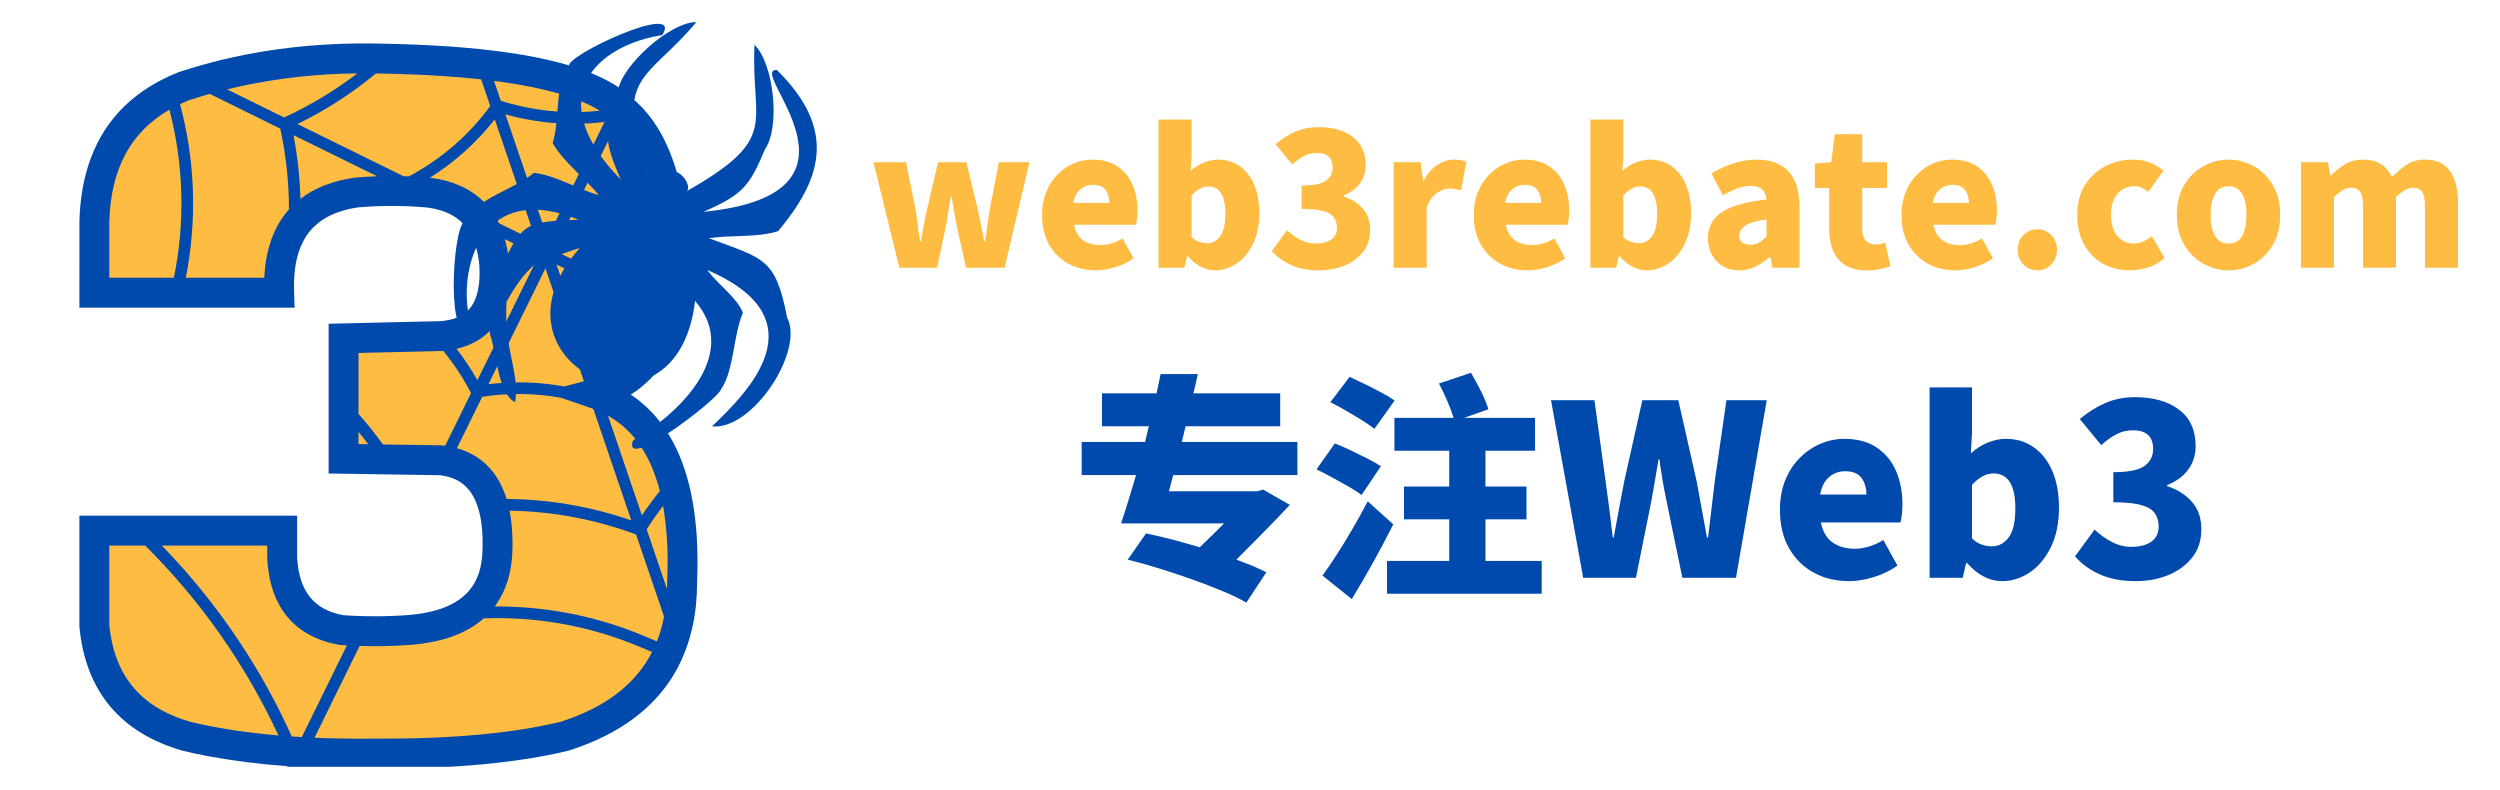 <svg xmlns="http://www.w3.org/2000/svg" xmlns:xlink="http://www.w3.org/1999/xlink" width="500" zoomAndPan="magnify" viewBox="0 0 375 118.5" height="158" preserveAspectRatio="xMidYMid meet" version="1.0"><defs><g/><clipPath id="e8f210a318"><path d="M 11.84 6 L 105 6 L 105 115.016 L 11.84 115.016 Z M 11.84 6 " clip-rule="nonzero"/></clipPath></defs><path fill="#ffbc42" d="M 101.949 77.266 C 101.836 76.43 101.703 75.625 101.547 74.844 C 100.398 69.086 98.074 64.785 94.566 61.945 C 92.977 60.668 91.215 59.707 89.281 59.055 C 89.809 58.918 90.324 58.75 90.836 58.559 C 91.051 58.48 91.262 58.395 91.473 58.305 C 92.016 58.074 92.543 57.809 93.055 57.512 C 93.504 57.254 93.934 56.969 94.348 56.656 C 95.512 55.785 96.508 54.754 97.34 53.566 C 98.727 51.598 99.727 49.16 100.336 46.254 C 100.461 45.672 100.566 45.074 100.656 44.457 C 100.992 42.039 101.121 39.613 101.043 37.172 C 100.977 35.965 100.883 34.801 100.762 33.684 C 100.695 33.078 100.617 32.488 100.535 31.906 C 99.914 27.633 98.836 24.09 97.297 21.277 C 96.949 20.645 96.566 20.031 96.148 19.438 C 96.148 19.438 96.145 19.434 96.145 19.434 C 96.031 19.273 95.914 19.117 95.797 18.965 C 95.141 18.094 94.395 17.309 93.566 16.602 C 93.535 16.578 93.504 16.551 93.477 16.527 C 90.617 13.629 85.113 11.543 76.973 10.266 C 76.34 10.168 75.688 10.074 75.023 9.984 C 71.281 9.477 67.035 9.129 62.285 8.938 C 61.453 8.902 60.609 8.875 59.75 8.852 C 58.766 8.82 57.758 8.797 56.734 8.785 C 48.484 8.605 40.656 9.441 33.254 11.289 C 32.387 11.504 31.531 11.73 30.68 11.977 C 30.305 12.082 29.934 12.191 29.562 12.305 C 29.004 12.469 28.445 12.645 27.891 12.828 C 27.781 12.859 27.668 12.898 27.559 12.934 C 18.926 16.375 14.457 23.109 14.156 33.133 L 14.156 43.906 L 41.871 43.906 C 41.668 37.977 43.328 33.773 46.848 31.297 C 47.398 30.906 47.977 30.57 48.586 30.281 C 50.012 29.602 51.664 29.129 53.543 28.867 C 57.023 28.57 60.508 28.57 63.988 28.867 C 64.004 28.867 64.016 28.867 64.027 28.867 C 66.926 29.184 69.207 30.145 70.871 31.754 C 72.762 33.582 73.855 36.25 74.148 39.754 C 74.168 40.141 74.18 40.512 74.18 40.879 C 74.184 41.508 74.148 42.137 74.086 42.762 C 73.707 46.164 72.227 48.438 69.645 49.586 C 69.047 49.848 68.426 50.043 67.785 50.18 C 67.234 50.293 66.684 50.371 66.125 50.414 L 51.535 50.75 L 51.535 68.82 L 60.41 68.957 L 62.539 68.988 L 66.125 69.043 C 67.07 69.141 67.984 69.363 68.871 69.711 C 69.418 69.93 69.934 70.207 70.422 70.535 C 71.91 71.555 73.008 73.066 73.707 75.07 C 73.902 75.633 74.062 76.203 74.188 76.789 C 74.562 78.547 74.703 80.605 74.602 82.957 C 74.414 86.676 73.09 89.504 70.637 91.441 C 68.398 93.203 65.223 94.23 61.109 94.516 C 59.309 94.641 57.492 94.695 55.656 94.684 C 54.203 94.672 52.738 94.613 51.262 94.516 C 45.668 93.547 42.691 89.953 42.324 83.742 L 42.324 79.59 L 14.156 79.59 L 14.156 93.953 C 14.977 102.297 19.344 107.719 27.254 110.223 C 27.504 110.301 27.758 110.375 28.016 110.449 C 28.566 110.582 29.125 110.711 29.695 110.832 C 34.633 111.895 40.207 112.578 46.418 112.875 C 49.574 113.027 52.887 113.078 56.367 113.031 C 56.582 113.035 56.797 113.035 57.008 113.035 C 65.207 113.062 72.383 112.598 78.535 111.641 C 80.691 111.305 82.723 110.91 84.629 110.449 C 84.742 110.414 84.852 110.379 84.961 110.344 C 92.746 107.801 97.91 103.5 100.457 97.438 C 100.684 96.902 100.887 96.355 101.07 95.797 C 101.691 93.867 102.074 91.895 102.219 89.875 C 102.285 89.051 102.32 88.203 102.32 87.336 C 102.355 86.508 102.375 85.703 102.383 84.914 C 102.422 82.352 102.277 79.805 101.949 77.266 Z M 101.949 77.266 " fill-opacity="1" fill-rule="nonzero"/><g clip-path="url(#e8f210a318)"><path fill="#004aad" d="M 103.332 72.598 C 101.789 66.512 98.887 62.043 94.617 59.191 C 96.887 57.766 98.684 55.887 100.008 53.555 C 100.109 53.379 100.207 53.203 100.305 53.02 C 100.793 52.109 101.207 51.164 101.555 50.191 C 101.895 49.234 102.176 48.258 102.398 47.27 C 102.535 46.691 102.652 46.098 102.754 45.488 C 103.199 42.715 103.375 39.926 103.285 37.117 L 103.281 37.051 C 103.203 35.625 103.086 34.258 102.926 32.945 C 102.855 32.344 102.773 31.754 102.684 31.176 C 102.465 29.723 102.168 28.285 101.801 26.859 C 101.43 25.395 100.953 23.965 100.375 22.566 C 99.43 20.301 98.266 18.363 96.883 16.754 C 96.48 16.277 96.051 15.828 95.594 15.406 C 95.398 15.223 95.195 15.043 94.992 14.871 C 91.633 11.531 85.41 9.211 76.16 7.879 C 75.527 7.785 74.879 7.699 74.219 7.621 C 71.262 7.25 68.02 6.977 64.488 6.793 C 63.711 6.75 62.922 6.715 62.113 6.684 C 60.402 6.617 58.621 6.566 56.781 6.539 C 47.441 6.34 38.516 7.43 30.191 9.781 C 29.207 10.062 28.234 10.355 27.27 10.668 C 27.129 10.715 26.992 10.758 26.855 10.805 L 26.727 10.852 C 20.242 13.438 15.859 17.746 13.629 23.707 C 12.59 26.473 12.02 29.594 11.914 33.066 L 11.91 45.441 L 11.91 46.148 L 44.191 46.148 L 44.113 43.828 C 43.969 39.594 44.832 36.465 46.773 34.344 C 47.309 33.762 47.914 33.266 48.582 32.848 C 49.98 31.969 51.711 31.395 53.793 31.098 C 57.133 30.82 60.473 30.82 63.809 31.102 C 63.953 31.117 64.094 31.133 64.23 31.152 C 64.836 31.234 65.43 31.359 66.012 31.531 C 69.629 32.605 71.52 35.316 71.91 39.91 C 71.941 40.535 71.945 41.113 71.922 41.648 C 71.898 42.297 71.82 42.941 71.691 43.578 C 71.121 46.238 69.637 47.367 67.91 47.855 C 67.289 48.023 66.652 48.129 66.008 48.176 L 65.656 48.184 L 57.621 48.367 L 51.789 48.504 L 49.293 48.562 L 49.293 71.027 L 61.875 71.219 L 63.941 71.25 L 65.977 71.281 C 66.629 71.355 67.262 71.504 67.879 71.727 C 68.434 71.934 68.945 72.219 69.414 72.582 C 70.184 73.184 70.879 74.055 71.406 75.32 C 71.629 75.871 71.809 76.438 71.941 77.02 C 72.297 78.531 72.465 80.441 72.363 82.852 C 72.168 86.574 70.773 91.598 60.953 92.277 C 60.531 92.309 60.109 92.332 59.688 92.355 C 59.027 92.387 58.363 92.41 57.699 92.426 C 57.348 92.434 56.996 92.438 56.641 92.441 C 56.012 92.441 55.379 92.441 54.746 92.426 C 53.68 92.402 52.605 92.355 51.535 92.285 C 47.098 91.477 44.883 88.738 44.57 83.676 L 44.57 77.348 L 11.91 77.348 L 11.91 94.066 L 11.926 94.176 C 12.391 98.914 13.945 102.887 16.539 105.973 C 19.133 109.059 22.785 111.293 27.398 112.609 L 27.492 112.629 C 27.953 112.742 28.418 112.852 28.895 112.953 C 29.645 113.117 30.406 113.273 31.188 113.422 C 35.137 114.148 39.113 114.648 43.121 114.918 L 43.023 115.121 C 43.656 115.152 44.297 115.176 44.941 115.199 L 45.02 115.043 C 45.52 115.07 46.023 115.098 46.527 115.121 C 47.16 115.152 47.801 115.176 48.445 115.199 C 50.242 115.262 52.086 115.293 53.973 115.289 C 54.766 115.289 55.566 115.285 56.375 115.273 C 67.863 115.344 77.551 114.457 85.156 112.629 L 85.309 112.59 C 85.625 112.488 85.938 112.387 86.242 112.281 C 87.418 111.875 88.535 111.434 89.602 110.949 C 93.852 109.012 97.234 106.426 99.68 103.23 C 100.836 101.711 101.785 100.074 102.52 98.312 C 102.746 97.777 102.953 97.23 103.141 96.672 C 103.383 95.949 103.594 95.203 103.777 94.441 C 104.059 93.242 104.266 92.027 104.391 90.801 C 104.504 89.664 104.562 88.523 104.562 87.383 C 104.762 82.664 104.512 78.465 103.812 74.777 C 103.672 74.031 103.512 73.301 103.332 72.598 Z M 98.531 96.203 L 97.566 95.797 L 96.863 95.5 C 96.406 95.305 95.941 95.113 95.48 94.934 C 88.645 92.25 81.551 90.93 74.207 90.969 C 76.035 88.531 76.707 85.672 76.84 83.07 L 76.844 83.051 C 76.949 80.566 76.793 78.445 76.438 76.641 C 76.434 76.629 76.43 76.613 76.43 76.598 C 82.961 76.711 89.285 77.902 95.41 80.172 L 96.633 83.766 L 98.715 89.875 L 99.605 92.492 C 99.449 93.32 99.242 94.133 98.988 94.934 C 98.852 95.367 98.695 95.789 98.531 96.203 Z M 98.879 84.914 L 97 79.398 C 97.465 78.676 97.945 77.965 98.441 77.266 C 98.773 76.797 99.113 76.336 99.457 75.879 C 99.508 76.168 99.559 76.461 99.605 76.758 C 99.953 79.082 100.133 81.418 100.141 83.77 C 100.148 84.887 100.129 86.043 100.078 87.238 L 100.074 87.336 C 100.074 87.688 100.07 88.039 100.059 88.383 Z M 96.438 67.453 C 96.844 68.105 97.203 68.781 97.523 69.477 C 98.133 70.824 98.617 72.211 98.973 73.645 C 98.656 74.039 98.348 74.441 98.043 74.844 C 97.438 75.645 96.852 76.465 96.285 77.301 L 96.102 76.758 L 92.934 67.453 L 91.203 62.363 C 91.969 62.793 92.691 63.293 93.363 63.859 C 94.582 64.891 95.609 66.09 96.438 67.453 Z M 82.41 57.633 C 79.363 57.262 76.316 57.262 73.27 57.625 L 75.355 53.387 L 80.867 42.188 L 81.82 40.246 L 87.242 56.172 L 87.586 57.188 L 85.914 57.633 L 84.641 57.969 C 83.898 57.836 83.156 57.723 82.41 57.633 Z M 76.32 38.957 C 76.207 37.91 76.012 36.883 75.727 35.867 L 79.684 37.812 Z M 74.824 33.469 C 74.387 32.555 73.84 31.711 73.184 30.938 C 71.672 29.152 69.645 27.891 67.129 27.184 C 66.258 26.941 65.371 26.766 64.473 26.664 C 68.227 24.309 71.473 21.391 74.215 17.906 L 80.449 36.215 L 80.457 36.242 Z M 98.582 34.426 C 98.676 35.336 98.746 36.281 98.801 37.262 C 98.863 39.32 98.777 41.371 98.539 43.414 C 98.473 43.969 98.391 44.5 98.297 45.02 L 97.148 44.457 L 95.035 43.414 L 84.254 38.109 L 95.074 34.426 L 97.254 33.684 L 98.449 33.277 C 98.496 33.652 98.543 34.035 98.582 34.426 Z M 97.027 31.906 L 94.863 32.645 L 83.688 36.449 L 91.164 21.258 L 92.293 18.965 L 92.328 18.891 C 92.43 19.074 92.535 19.254 92.637 19.434 C 92.641 19.434 92.641 19.438 92.645 19.438 C 93.008 20.062 93.391 20.676 93.789 21.281 C 94.617 22.527 95.512 23.723 96.48 24.863 C 97.223 26.785 97.797 29 98.199 31.512 Z M 90.668 18.301 L 89.988 19.684 L 82.117 35.676 L 75.812 17.156 C 79.871 18.293 84.004 18.746 88.211 18.516 C 88.41 18.508 88.605 18.492 88.801 18.48 C 89.426 18.434 90.047 18.375 90.668 18.301 Z M 88.805 55.328 L 83.48 39.68 L 94.758 45.23 L 96.832 46.254 L 97.918 46.789 C 97.41 48.781 96.684 50.488 95.742 51.918 C 95.09 52.445 94.453 52.996 93.836 53.566 C 93.102 54.242 92.395 54.949 91.715 55.684 C 91.402 55.859 91.082 56.023 90.746 56.172 C 90.27 56.383 89.781 56.566 89.281 56.723 Z M 75.836 12.371 C 76.516 12.473 77.168 12.574 77.797 12.684 C 83.93 13.746 87.688 15.18 89.973 16.609 C 88.91 16.723 87.848 16.793 86.777 16.809 C 82.797 16.883 78.91 16.316 75.117 15.113 L 74.289 12.688 L 74.102 12.133 C 74.699 12.211 75.273 12.289 75.836 12.371 Z M 72.172 11.902 L 72.332 12.371 L 73.535 15.906 C 70.266 20.344 66.195 23.863 61.332 26.457 C 61.059 26.445 60.789 26.438 60.52 26.43 L 44.621 18.605 C 48.812 16.562 52.703 14.059 56.301 11.094 C 56.328 11.07 56.359 11.047 56.387 11.02 C 56.492 11.023 56.594 11.023 56.699 11.027 C 56.824 11.027 56.949 11.027 57.07 11.031 C 58.008 11.047 58.918 11.066 59.805 11.094 C 64.566 11.234 68.656 11.516 72.172 11.902 Z M 53.59 11.012 L 53.566 11.031 C 50.16 13.633 46.508 15.832 42.613 17.617 L 34.051 13.406 C 34.844 13.211 35.641 13.027 36.441 12.859 C 42.098 11.672 47.812 11.055 53.59 11.012 Z M 16.398 33.168 C 16.645 25.305 19.602 19.809 25.414 16.453 C 26.484 20.574 27.078 24.762 27.191 29.02 C 27.305 33.277 26.938 37.492 26.082 41.664 L 16.398 41.664 Z M 27.871 41.664 C 28.727 37.348 29.078 32.988 28.934 28.594 C 28.789 24.195 28.145 19.871 27.004 15.621 C 27.434 15.418 27.875 15.227 28.324 15.043 C 28.391 15.02 28.449 15.004 28.512 14.984 C 29.066 14.801 29.625 14.625 30.188 14.457 C 30.609 14.332 31.035 14.207 31.465 14.086 L 42.039 19.293 C 42.711 22.395 43.121 25.527 43.277 28.695 C 43.32 29.562 43.34 30.434 43.34 31.297 C 43.34 31.34 43.34 31.383 43.34 31.426 C 41.297 33.711 39.863 36.988 39.641 41.664 Z M 53.352 26.637 L 53.234 26.648 C 51.602 26.863 50.02 27.273 48.492 27.879 C 47.906 28.117 47.336 28.391 46.781 28.695 C 46.184 29.027 45.613 29.402 45.07 29.82 C 45.051 29.176 45.027 28.527 44.984 27.879 C 44.832 25.324 44.512 22.785 44.027 20.27 L 56.52 26.418 L 56.57 26.441 C 55.492 26.48 54.418 26.543 53.352 26.637 Z M 71.188 51.328 C 72.387 50.699 73.395 49.844 74.207 48.762 C 75.512 47.027 76.246 44.754 76.395 41.98 C 76.414 41.59 76.422 41.188 76.418 40.777 L 80.246 39.473 L 71.609 57.031 C 70.68 55.383 69.637 53.812 68.477 52.32 C 68.828 52.242 69.168 52.148 69.496 52.039 C 70.082 51.852 70.645 51.617 71.188 51.328 Z M 53.777 64.789 C 54.277 65.395 54.766 66.008 55.238 66.633 L 53.777 66.609 Z M 60.988 66.719 L 58.785 66.688 L 57.441 66.668 C 56.297 65.078 55.078 63.551 53.777 62.086 L 53.777 52.941 L 66.176 52.656 L 66.301 52.652 C 66.363 52.648 66.422 52.641 66.484 52.633 C 68.098 54.598 69.488 56.707 70.656 58.961 L 66.77 66.863 C 66.637 66.844 66.504 66.828 66.371 66.812 L 66.266 66.801 Z M 69.867 67.691 C 69.434 67.512 68.992 67.359 68.543 67.23 L 72.336 59.52 C 76.277 58.918 80.211 58.965 84.137 59.66 L 88.551 61.176 C 88.707 61.23 88.855 61.285 89.004 61.344 L 89.859 63.859 L 94.691 78.055 C 88.633 75.969 82.398 74.898 75.988 74.84 C 75.02 71.699 73.344 69.719 71.426 68.5 C 70.93 68.188 70.41 67.918 69.867 67.691 Z M 40.09 83.875 C 40.625 93.039 46.254 95.922 50.879 96.727 L 50.992 96.746 L 51.109 96.754 C 51.418 96.773 51.727 96.793 52.035 96.809 L 51.977 96.922 L 45.266 110.566 C 44.762 110.535 44.262 110.504 43.77 110.469 C 39.668 101.387 34.332 93.102 27.762 85.609 C 26.633 84.32 25.473 83.059 24.281 81.836 L 40.086 81.836 L 40.086 83.742 Z M 28.582 108.281 C 28.391 108.223 28.195 108.168 28.008 108.105 C 27.031 107.805 26.078 107.434 25.156 106.992 C 20.648 104.84 17.887 101.32 16.797 96.344 C 16.617 95.516 16.484 94.684 16.398 93.84 L 16.398 81.836 L 21.781 81.836 C 30.133 90.145 36.793 99.637 41.77 110.316 C 36.918 109.902 32.508 109.223 28.582 108.281 Z M 84.031 108.289 C 81.273 108.934 78.496 109.43 75.688 109.777 C 71.004 110.375 65.746 110.711 59.949 110.781 C 58.781 110.793 57.594 110.797 56.383 110.789 L 56.34 110.789 C 54.383 110.816 52.48 110.809 50.625 110.77 C 49.977 110.758 49.332 110.742 48.695 110.719 C 48.25 110.703 47.809 110.688 47.367 110.668 C 47.301 110.668 47.238 110.664 47.176 110.66 L 53.938 96.914 L 53.949 96.891 C 54.465 96.906 54.977 96.918 55.484 96.922 C 56.137 96.93 56.793 96.93 57.441 96.914 C 58.73 96.895 60.004 96.84 61.266 96.754 C 66.387 96.398 69.895 94.973 72.258 93.016 C 72.363 92.93 72.461 92.84 72.559 92.754 C 80.266 92.484 87.703 93.758 94.879 96.578 C 95.316 96.75 95.75 96.93 96.184 97.113 L 96.953 97.438 L 97.812 97.805 C 95.316 102.68 90.75 106.141 84.031 108.289 Z M 84.031 108.289 " fill-opacity="1" fill-rule="nonzero"/></g><path fill="#004aad" d="M 116.535 10.5 C 111.789 10.238 132.859 29.074 105.504 31.777 C 111.371 29.211 112.387 28.008 114.754 22.379 C 117.09 19.004 116.055 9.492 113.176 6.723 C 112.59 18.594 117.141 20.625 103.082 28.637 C 104 27.168 99.949 23.664 101.227 27.656 C 100.855 28.988 97.598 26.965 99.645 26.457 C 102.043 24.527 96.941 24.91 97.023 26.273 C 92.109 11 96.852 12.355 104.453 3.324 C 100.66 3.215 93.082 9.883 92.672 13.777 C 90.602 19.637 90.516 20.957 93.117 26.941 C 80.953 14.469 89.668 6.766 99.336 5.266 C 102.68 0.004 84.223 8.578 85.414 9.969 C 83.109 12.684 84.016 18.105 82.898 21.465 C 84.508 24.301 87.641 26.582 89.836 29.285 C 86.172 28.176 83.449 26.352 80.094 25.918 C 77.25 28.383 71.527 29.715 69.773 33.07 C 67.734 34.012 66.934 53.055 70.715 48.789 C 68.414 42.094 71.223 26.602 86.754 32.949 C 79.086 33.324 78.375 33.141 75.203 40.145 C 72.848 43.824 72.602 45.43 73.574 50.402 C 74.496 53.117 74.723 59.098 77.27 60.324 C 78 55.82 75.551 52.535 75.98 45.266 C 78.512 40.719 81.246 37.461 86.957 37.215 C 71.504 54.492 101.508 68.578 104.262 45.129 C 111.434 53.5 101.004 62.621 94.953 66.066 C 93.219 70.965 107.695 59.941 108.156 58.391 C 110.148 55.453 109.926 50.484 111.441 46.91 C 110.469 44.535 107.762 42.77 106.086 40.492 C 123.324 47.926 112.027 58.945 106.805 63.953 C 112.824 64.617 120.711 52.641 118.066 47.633 C 116.32 38.559 114.496 38.824 106.328 35.727 C 109.859 35.219 113.59 35.668 116.73 34.672 C 122.953 27.164 125.887 19.699 116.535 10.5 Z M 116.535 10.5 " fill-opacity="1" fill-rule="nonzero"/><g fill="#ffbc42" fill-opacity="1"><g transform="translate(130.235, 40.16)"><g><path d="M 4.672 0 L 0.781 -15.828 L 5.672 -15.828 L 7.094 -8.766 C 7.227 -7.961 7.336 -7.172 7.422 -6.391 C 7.516 -5.617 7.629 -4.82 7.766 -4 L 7.906 -4 C 8.051 -4.82 8.191 -5.625 8.328 -6.406 C 8.473 -7.195 8.641 -7.984 8.828 -8.766 L 10.469 -15.828 L 14.719 -15.828 L 16.422 -8.766 C 16.609 -7.961 16.773 -7.172 16.922 -6.391 C 17.066 -5.617 17.223 -4.82 17.391 -4 L 17.531 -4 C 17.664 -4.82 17.781 -5.617 17.875 -6.391 C 17.977 -7.172 18.098 -7.961 18.234 -8.766 L 19.594 -15.828 L 24.188 -15.828 L 20.453 0 L 14.672 0 L 13.328 -6.031 C 13.18 -6.781 13.039 -7.531 12.906 -8.281 C 12.781 -9.031 12.645 -9.832 12.5 -10.688 L 12.359 -10.688 C 12.223 -9.832 12.098 -9.031 11.984 -8.281 C 11.879 -7.531 11.754 -6.781 11.609 -6.031 L 10.328 0 Z M 4.672 0 "/></g></g></g><g fill="#ffbc42" fill-opacity="1"><g transform="translate(155.2, 40.16)"><g><path d="M 9.188 0.391 C 7.664 0.391 6.297 0.062 5.078 -0.594 C 3.859 -1.258 2.891 -2.211 2.172 -3.453 C 1.461 -4.691 1.109 -6.188 1.109 -7.938 C 1.109 -9.207 1.316 -10.352 1.734 -11.375 C 2.148 -12.395 2.719 -13.266 3.438 -13.984 C 4.156 -14.711 4.961 -15.266 5.859 -15.641 C 6.754 -16.023 7.676 -16.219 8.625 -16.219 C 10.145 -16.219 11.406 -15.883 12.406 -15.219 C 13.414 -14.551 14.172 -13.641 14.672 -12.484 C 15.172 -11.336 15.422 -10.039 15.422 -8.594 C 15.422 -8.156 15.395 -7.738 15.344 -7.344 C 15.301 -6.957 15.25 -6.66 15.188 -6.453 L 5.906 -6.453 C 6.125 -5.379 6.582 -4.598 7.281 -4.109 C 7.988 -3.629 8.844 -3.391 9.844 -3.391 C 10.945 -3.391 12.062 -3.723 13.188 -4.391 L 14.828 -1.422 C 14.016 -0.848 13.102 -0.398 12.094 -0.078 C 11.082 0.234 10.113 0.391 9.188 0.391 Z M 5.812 -9.719 L 11.219 -9.719 C 11.219 -10.488 11.023 -11.133 10.641 -11.656 C 10.266 -12.176 9.617 -12.438 8.703 -12.438 C 8.023 -12.438 7.414 -12.211 6.875 -11.766 C 6.332 -11.328 5.977 -10.645 5.812 -9.719 Z M 5.812 -9.719 "/></g></g></g><g fill="#ffbc42" fill-opacity="1"><g transform="translate(171.788, 40.16)"><g><path d="M 10.469 0.391 C 9 0.391 7.645 -0.305 6.406 -1.703 L 6.266 -1.703 L 5.875 0 L 2 0 L 2 -22.234 L 6.953 -22.234 L 6.953 -16.891 L 6.812 -14.531 C 7.406 -15.062 8.055 -15.473 8.766 -15.766 C 9.473 -16.066 10.188 -16.219 10.906 -16.219 C 12.164 -16.219 13.258 -15.891 14.188 -15.234 C 15.113 -14.578 15.832 -13.645 16.344 -12.438 C 16.852 -11.227 17.109 -9.816 17.109 -8.203 C 17.109 -6.391 16.785 -4.836 16.141 -3.547 C 15.504 -2.254 14.68 -1.273 13.672 -0.609 C 12.66 0.055 11.594 0.391 10.469 0.391 Z M 9.297 -3.672 C 10.055 -3.672 10.695 -4.016 11.219 -4.703 C 11.75 -5.391 12.016 -6.52 12.016 -8.094 C 12.016 -10.82 11.164 -12.188 9.469 -12.188 C 8.613 -12.188 7.773 -11.742 6.953 -10.859 L 6.953 -4.594 C 7.328 -4.238 7.719 -3.992 8.125 -3.859 C 8.531 -3.734 8.922 -3.672 9.297 -3.672 Z M 9.297 -3.672 "/></g></g></g><g fill="#ffbc42" fill-opacity="1"><g transform="translate(190.101, 40.16)"><g><path d="M 7.766 0.391 C 6.129 0.391 4.727 0.125 3.562 -0.406 C 2.395 -0.938 1.43 -1.633 0.672 -2.5 L 2.953 -5.625 C 3.578 -5.051 4.25 -4.57 4.969 -4.188 C 5.695 -3.812 6.461 -3.625 7.266 -3.625 C 8.223 -3.625 8.988 -3.82 9.562 -4.219 C 10.145 -4.613 10.438 -5.203 10.438 -5.984 C 10.438 -6.578 10.297 -7.086 10.016 -7.516 C 9.734 -7.941 9.211 -8.266 8.453 -8.484 C 7.691 -8.711 6.586 -8.828 5.141 -8.828 L 5.141 -12.328 C 6.91 -12.328 8.129 -12.57 8.797 -13.062 C 9.461 -13.551 9.797 -14.207 9.797 -15.031 C 9.797 -16.488 9.008 -17.219 7.438 -17.219 C 6.75 -17.219 6.113 -17.066 5.531 -16.766 C 4.957 -16.473 4.359 -16.051 3.734 -15.5 L 1.219 -18.531 C 2.188 -19.352 3.191 -19.984 4.234 -20.422 C 5.285 -20.867 6.426 -21.094 7.656 -21.094 C 9.801 -21.094 11.52 -20.602 12.812 -19.625 C 14.102 -18.656 14.75 -17.242 14.75 -15.391 C 14.75 -14.367 14.469 -13.461 13.906 -12.672 C 13.352 -11.891 12.531 -11.273 11.438 -10.828 L 11.438 -10.688 C 12.582 -10.332 13.531 -9.738 14.281 -8.906 C 15.039 -8.07 15.422 -6.988 15.422 -5.656 C 15.422 -4.375 15.066 -3.281 14.359 -2.375 C 13.648 -1.477 12.719 -0.789 11.562 -0.312 C 10.406 0.156 9.141 0.391 7.766 0.391 Z M 7.766 0.391 "/></g></g></g><g fill="#ffbc42" fill-opacity="1"><g transform="translate(207.051, 40.16)"><g><path d="M 2 0 L 2 -15.828 L 6.031 -15.828 L 6.406 -13.078 L 6.484 -13.078 C 7.078 -14.141 7.773 -14.926 8.578 -15.438 C 9.391 -15.957 10.191 -16.219 10.984 -16.219 C 11.473 -16.219 11.859 -16.188 12.141 -16.125 C 12.43 -16.062 12.688 -15.984 12.906 -15.891 L 12.109 -11.625 C 11.805 -11.707 11.523 -11.77 11.266 -11.812 C 11.004 -11.852 10.703 -11.875 10.359 -11.875 C 9.773 -11.875 9.16 -11.66 8.516 -11.234 C 7.879 -10.816 7.359 -10.086 6.953 -9.047 L 6.953 0 Z M 2 0 "/></g></g></g><g fill="#ffbc42" fill-opacity="1"><g transform="translate(219.965, 40.16)"><g><path d="M 9.188 0.391 C 7.664 0.391 6.297 0.062 5.078 -0.594 C 3.859 -1.258 2.891 -2.211 2.172 -3.453 C 1.461 -4.691 1.109 -6.188 1.109 -7.938 C 1.109 -9.207 1.316 -10.352 1.734 -11.375 C 2.148 -12.395 2.719 -13.266 3.438 -13.984 C 4.156 -14.711 4.961 -15.266 5.859 -15.641 C 6.754 -16.023 7.676 -16.219 8.625 -16.219 C 10.145 -16.219 11.406 -15.883 12.406 -15.219 C 13.414 -14.551 14.172 -13.641 14.672 -12.484 C 15.172 -11.336 15.422 -10.039 15.422 -8.594 C 15.422 -8.156 15.395 -7.738 15.344 -7.344 C 15.301 -6.957 15.25 -6.66 15.188 -6.453 L 5.906 -6.453 C 6.125 -5.379 6.582 -4.598 7.281 -4.109 C 7.988 -3.629 8.844 -3.391 9.844 -3.391 C 10.945 -3.391 12.062 -3.723 13.188 -4.391 L 14.828 -1.422 C 14.016 -0.848 13.102 -0.398 12.094 -0.078 C 11.082 0.234 10.113 0.391 9.188 0.391 Z M 5.812 -9.719 L 11.219 -9.719 C 11.219 -10.488 11.023 -11.133 10.641 -11.656 C 10.266 -12.176 9.617 -12.438 8.703 -12.438 C 8.023 -12.438 7.414 -12.211 6.875 -11.766 C 6.332 -11.328 5.977 -10.645 5.812 -9.719 Z M 5.812 -9.719 "/></g></g></g><g fill="#ffbc42" fill-opacity="1"><g transform="translate(236.553, 40.16)"><g><path d="M 10.469 0.391 C 9 0.391 7.645 -0.305 6.406 -1.703 L 6.266 -1.703 L 5.875 0 L 2 0 L 2 -22.234 L 6.953 -22.234 L 6.953 -16.891 L 6.812 -14.531 C 7.406 -15.062 8.055 -15.473 8.766 -15.766 C 9.473 -16.066 10.188 -16.219 10.906 -16.219 C 12.164 -16.219 13.258 -15.891 14.188 -15.234 C 15.113 -14.578 15.832 -13.645 16.344 -12.438 C 16.852 -11.227 17.109 -9.816 17.109 -8.203 C 17.109 -6.391 16.785 -4.836 16.141 -3.547 C 15.504 -2.254 14.68 -1.273 13.672 -0.609 C 12.66 0.055 11.594 0.391 10.469 0.391 Z M 9.297 -3.672 C 10.055 -3.672 10.695 -4.016 11.219 -4.703 C 11.75 -5.391 12.016 -6.52 12.016 -8.094 C 12.016 -10.82 11.164 -12.188 9.469 -12.188 C 8.613 -12.188 7.773 -11.742 6.953 -10.859 L 6.953 -4.594 C 7.328 -4.238 7.719 -3.992 8.125 -3.859 C 8.531 -3.734 8.922 -3.672 9.297 -3.672 Z M 9.297 -3.672 "/></g></g></g><g fill="#ffbc42" fill-opacity="1"><g transform="translate(254.867, 40.16)"><g><path d="M 6.016 0.391 C 5.047 0.391 4.207 0.172 3.5 -0.266 C 2.801 -0.703 2.258 -1.285 1.875 -2.016 C 1.5 -2.742 1.312 -3.547 1.312 -4.422 C 1.312 -6.086 2.004 -7.391 3.391 -8.328 C 4.785 -9.266 7.023 -9.898 10.109 -10.234 C 10.047 -10.891 9.832 -11.391 9.469 -11.734 C 9.113 -12.086 8.523 -12.266 7.703 -12.266 C 7.078 -12.266 6.43 -12.145 5.766 -11.906 C 5.098 -11.664 4.363 -11.32 3.562 -10.875 L 1.844 -14.141 C 2.875 -14.766 3.957 -15.266 5.094 -15.641 C 6.227 -16.023 7.414 -16.219 8.656 -16.219 C 10.695 -16.219 12.273 -15.633 13.391 -14.469 C 14.504 -13.301 15.062 -11.473 15.062 -8.984 L 15.062 0 L 11.016 0 L 10.688 -1.594 L 10.547 -1.594 C 9.898 -1.008 9.195 -0.531 8.438 -0.156 C 7.688 0.207 6.879 0.391 6.016 0.391 Z M 7.703 -3.453 C 8.203 -3.453 8.641 -3.562 9.016 -3.781 C 9.391 -4.008 9.754 -4.316 10.109 -4.703 L 10.109 -7.234 C 8.566 -7.047 7.5 -6.734 6.906 -6.297 C 6.312 -5.867 6.016 -5.375 6.016 -4.812 C 6.016 -4.352 6.164 -4.008 6.469 -3.781 C 6.77 -3.562 7.18 -3.453 7.703 -3.453 Z M 7.703 -3.453 "/></g></g></g><g fill="#ffbc42" fill-opacity="1"><g transform="translate(271.733, 40.16)"><g><path d="M 8.234 0.391 C 6.922 0.391 5.848 0.125 5.016 -0.406 C 4.191 -0.938 3.586 -1.664 3.203 -2.594 C 2.828 -3.531 2.641 -4.625 2.641 -5.875 L 2.641 -11.969 L 0.5 -11.969 L 0.5 -15.641 L 2.953 -15.828 L 3.5 -20.031 L 7.594 -20.031 L 7.594 -15.828 L 11.328 -15.828 L 11.328 -11.969 L 7.594 -11.969 L 7.594 -5.922 C 7.594 -5.055 7.781 -4.43 8.156 -4.047 C 8.539 -3.672 9.02 -3.484 9.594 -3.484 C 9.852 -3.484 10.113 -3.516 10.375 -3.578 C 10.633 -3.641 10.859 -3.707 11.047 -3.781 L 11.828 -0.188 C 11.422 -0.062 10.926 0.062 10.344 0.188 C 9.758 0.32 9.055 0.391 8.234 0.391 Z M 8.234 0.391 "/></g></g></g><g fill="#ffbc42" fill-opacity="1"><g transform="translate(284.118, 40.16)"><g><path d="M 9.188 0.391 C 7.664 0.391 6.297 0.062 5.078 -0.594 C 3.859 -1.258 2.891 -2.211 2.172 -3.453 C 1.461 -4.691 1.109 -6.188 1.109 -7.938 C 1.109 -9.207 1.316 -10.352 1.734 -11.375 C 2.148 -12.395 2.719 -13.266 3.438 -13.984 C 4.156 -14.711 4.961 -15.266 5.859 -15.641 C 6.754 -16.023 7.676 -16.219 8.625 -16.219 C 10.145 -16.219 11.406 -15.883 12.406 -15.219 C 13.414 -14.551 14.172 -13.641 14.672 -12.484 C 15.172 -11.336 15.422 -10.039 15.422 -8.594 C 15.422 -8.156 15.395 -7.738 15.344 -7.344 C 15.301 -6.957 15.25 -6.66 15.188 -6.453 L 5.906 -6.453 C 6.125 -5.379 6.582 -4.598 7.281 -4.109 C 7.988 -3.629 8.844 -3.391 9.844 -3.391 C 10.945 -3.391 12.062 -3.723 13.188 -4.391 L 14.828 -1.422 C 14.016 -0.848 13.102 -0.398 12.094 -0.078 C 11.082 0.234 10.113 0.391 9.188 0.391 Z M 5.812 -9.719 L 11.219 -9.719 C 11.219 -10.488 11.023 -11.133 10.641 -11.656 C 10.266 -12.176 9.617 -12.438 8.703 -12.438 C 8.023 -12.438 7.414 -12.211 6.875 -11.766 C 6.332 -11.328 5.977 -10.645 5.812 -9.719 Z M 5.812 -9.719 "/></g></g></g><g fill="#ffbc42" fill-opacity="1"><g transform="translate(300.706, 40.16)"><g><path d="M 4.891 0.391 C 4.047 0.391 3.344 0.086 2.781 -0.516 C 2.227 -1.117 1.953 -1.848 1.953 -2.703 C 1.953 -3.566 2.227 -4.289 2.781 -4.875 C 3.344 -5.469 4.047 -5.766 4.891 -5.766 C 5.742 -5.766 6.445 -5.469 7 -4.875 C 7.562 -4.289 7.844 -3.566 7.844 -2.703 C 7.844 -1.848 7.562 -1.117 7 -0.516 C 6.445 0.086 5.742 0.391 4.891 0.391 Z M 4.891 0.391 "/></g></g></g><g fill="#ffbc42" fill-opacity="1"><g transform="translate(310.475, 40.16)"><g><path d="M 8.984 0.391 C 7.504 0.391 6.172 0.062 4.984 -0.594 C 3.797 -1.258 2.852 -2.211 2.156 -3.453 C 1.457 -4.691 1.109 -6.188 1.109 -7.938 C 1.109 -9.676 1.492 -11.16 2.266 -12.391 C 3.035 -13.629 4.055 -14.578 5.328 -15.234 C 6.598 -15.891 7.969 -16.219 9.438 -16.219 C 10.395 -16.219 11.254 -16.066 12.016 -15.766 C 12.773 -15.461 13.453 -15.051 14.047 -14.531 L 11.75 -11.375 C 11.062 -11.938 10.391 -12.219 9.734 -12.219 C 8.641 -12.219 7.77 -11.832 7.125 -11.062 C 6.488 -10.289 6.172 -9.25 6.172 -7.938 C 6.172 -6.613 6.488 -5.562 7.125 -4.781 C 7.77 -4.008 8.578 -3.625 9.547 -3.625 C 10.047 -3.625 10.523 -3.727 10.984 -3.938 C 11.453 -4.145 11.891 -4.41 12.297 -4.734 L 14.219 -1.469 C 13.438 -0.781 12.578 -0.297 11.641 -0.016 C 10.703 0.254 9.816 0.391 8.984 0.391 Z M 8.984 0.391 "/></g></g></g><g fill="#ffbc42" fill-opacity="1"><g transform="translate(325.421, 40.16)"><g><path d="M 8.875 0.391 C 7.539 0.391 6.281 0.062 5.094 -0.594 C 3.906 -1.258 2.941 -2.211 2.203 -3.453 C 1.473 -4.691 1.109 -6.188 1.109 -7.938 C 1.109 -9.676 1.473 -11.16 2.203 -12.391 C 2.941 -13.629 3.906 -14.578 5.094 -15.234 C 6.281 -15.891 7.539 -16.219 8.875 -16.219 C 9.875 -16.219 10.836 -16.031 11.766 -15.656 C 12.691 -15.289 13.516 -14.75 14.234 -14.031 C 14.961 -13.32 15.539 -12.457 15.969 -11.438 C 16.395 -10.414 16.609 -9.25 16.609 -7.938 C 16.609 -6.188 16.242 -4.691 15.516 -3.453 C 14.785 -2.211 13.828 -1.258 12.641 -0.594 C 11.461 0.062 10.207 0.391 8.875 0.391 Z M 8.875 -3.625 C 9.801 -3.625 10.477 -4.008 10.906 -4.781 C 11.332 -5.562 11.547 -6.613 11.547 -7.938 C 11.547 -9.25 11.332 -10.289 10.906 -11.062 C 10.477 -11.832 9.801 -12.219 8.875 -12.219 C 7.945 -12.219 7.266 -11.832 6.828 -11.062 C 6.391 -10.289 6.172 -9.25 6.172 -7.938 C 6.172 -6.613 6.391 -5.562 6.828 -4.781 C 7.266 -4.008 7.945 -3.625 8.875 -3.625 Z M 8.875 -3.625 "/></g></g></g><g fill="#ffbc42" fill-opacity="1"><g transform="translate(343.15, 40.16)"><g><path d="M 2 0 L 2 -15.828 L 6.031 -15.828 L 6.406 -13.828 L 6.484 -13.828 C 7.129 -14.473 7.82 -15.031 8.562 -15.5 C 9.312 -15.977 10.223 -16.219 11.297 -16.219 C 12.391 -16.219 13.285 -15.992 13.984 -15.547 C 14.68 -15.109 15.234 -14.461 15.641 -13.609 C 16.328 -14.316 17.055 -14.926 17.828 -15.438 C 18.609 -15.957 19.531 -16.219 20.594 -16.219 C 22.32 -16.219 23.578 -15.641 24.359 -14.484 C 25.148 -13.336 25.547 -11.773 25.547 -9.797 L 25.547 0 L 20.594 0 L 20.594 -9.188 C 20.594 -10.281 20.445 -11.02 20.156 -11.406 C 19.875 -11.801 19.414 -12 18.781 -12 C 18.426 -12 18.035 -11.879 17.609 -11.641 C 17.18 -11.41 16.727 -11.055 16.25 -10.578 L 16.25 0 L 11.297 0 L 11.297 -9.188 C 11.297 -10.281 11.145 -11.02 10.844 -11.406 C 10.551 -11.801 10.094 -12 9.469 -12 C 9.113 -12 8.723 -11.879 8.297 -11.641 C 7.867 -11.41 7.422 -11.055 6.953 -10.578 L 6.953 0 Z M 2 0 "/></g></g></g><g fill="#004aad" fill-opacity="1"><g transform="translate(160.61, 86.669)"><g><path d="M 34 -15.406 L 15.375 -15.406 L 14.734 -12.984 L 27.984 -12.984 L 28.844 -13.234 L 32.859 -10.938 C 31.691 -9.676 30.414 -8.344 29.031 -6.938 C 27.645 -5.531 26.25 -4.125 24.844 -2.719 C 25.707 -2.406 26.523 -2.086 27.297 -1.766 C 28.066 -1.441 28.75 -1.129 29.344 -0.828 L 26.344 3.719 C 25.395 3.164 24.207 2.594 22.781 2 C 21.363 1.406 19.832 0.816 18.188 0.234 C 16.551 -0.348 14.906 -0.895 13.25 -1.406 C 11.594 -1.926 10.023 -2.363 8.547 -2.719 L 11.297 -6.656 C 12.484 -6.414 13.77 -6.113 15.156 -5.75 C 16.539 -5.395 17.938 -5.004 19.344 -4.578 C 19.957 -5.172 20.57 -5.766 21.188 -6.359 C 21.812 -6.953 22.41 -7.551 22.984 -8.156 L 7.547 -8.156 C 7.898 -9.195 8.266 -10.332 8.641 -11.562 C 9.023 -12.789 9.41 -14.07 9.797 -15.406 L 1.641 -15.406 L 1.641 -20.375 L 11.156 -20.375 C 11.25 -20.781 11.344 -21.18 11.438 -21.578 C 11.531 -21.973 11.625 -22.359 11.719 -22.734 L 4.688 -22.734 L 4.688 -27.672 L 12.875 -27.672 C 12.988 -28.172 13.094 -28.664 13.188 -29.156 C 13.281 -29.645 13.379 -30.113 13.484 -30.562 L 19.062 -30.562 C 18.957 -30.113 18.852 -29.641 18.75 -29.141 C 18.645 -28.641 18.531 -28.148 18.406 -27.672 L 31.422 -27.672 L 31.422 -22.734 L 17.234 -22.734 L 16.656 -20.375 L 34 -20.375 Z M 34 -15.406 "/></g></g></g><g fill="#004aad" fill-opacity="1"><g transform="translate(196.366, 86.669)"><g><path d="M 12.828 -26.594 L 9.797 -22.344 C 9.316 -22.727 8.695 -23.156 7.938 -23.625 C 7.176 -24.102 6.367 -24.586 5.516 -25.078 C 4.672 -25.566 3.895 -25.988 3.188 -26.344 L 6.078 -30.141 C 6.766 -29.828 7.531 -29.461 8.375 -29.047 C 9.227 -28.629 10.051 -28.207 10.844 -27.781 C 11.645 -27.352 12.305 -26.957 12.828 -26.594 Z M 10.766 -16.734 L 7.859 -12.406 C 7.391 -12.789 6.758 -13.207 5.969 -13.656 C 5.188 -14.102 4.363 -14.562 3.5 -15.031 C 2.645 -15.5 1.848 -15.91 1.109 -16.266 L 3.859 -20.156 C 4.578 -19.875 5.363 -19.531 6.219 -19.125 C 7.07 -18.719 7.91 -18.305 8.734 -17.891 C 9.555 -17.473 10.234 -17.086 10.766 -16.734 Z M 8.797 -11.469 L 12.625 -8.016 C 10.688 -4.172 8.613 -0.438 6.406 3.188 L 2 -0.328 C 2.645 -1.203 3.352 -2.238 4.125 -3.438 C 4.906 -4.645 5.695 -5.941 6.5 -7.328 C 7.312 -8.711 8.078 -10.094 8.797 -11.469 Z M 26.453 -2.531 L 34.891 -2.531 L 34.891 2.391 L 11.688 2.391 L 11.688 -2.531 L 21.016 -2.531 L 21.016 -8.766 L 14.234 -8.766 L 14.234 -13.688 L 21.016 -13.688 L 21.016 -19.062 L 12.797 -19.062 L 12.797 -23.984 L 21.672 -23.984 C 21.453 -24.723 21.141 -25.562 20.734 -26.5 C 20.328 -27.445 19.91 -28.328 19.484 -29.141 L 24.281 -30.75 C 24.781 -29.914 25.285 -28.984 25.797 -27.953 C 26.305 -26.93 26.672 -26.039 26.891 -25.281 L 23.234 -23.984 L 33.891 -23.984 L 33.891 -19.062 L 26.453 -19.062 L 26.453 -13.688 L 32.609 -13.688 L 32.609 -8.766 L 26.453 -8.766 Z M 26.453 -2.531 "/></g></g></g><g fill="#004aad" fill-opacity="1"><g transform="translate(232.121, 86.669)"><g><path d="M 5.359 0 L 0.531 -26.641 L 7.047 -26.641 L 8.719 -14.484 C 8.914 -13.098 9.102 -11.703 9.281 -10.297 C 9.457 -8.891 9.629 -7.473 9.797 -6.047 L 9.938 -6.047 C 10.195 -7.473 10.457 -8.891 10.719 -10.297 C 10.988 -11.703 11.254 -13.098 11.516 -14.484 L 14.234 -26.641 L 19.625 -26.641 L 22.375 -14.484 C 22.633 -13.117 22.891 -11.727 23.141 -10.312 C 23.398 -8.895 23.66 -7.473 23.922 -6.047 L 24.094 -6.047 C 24.258 -7.473 24.426 -8.891 24.594 -10.297 C 24.758 -11.703 24.926 -13.098 25.094 -14.484 L 26.844 -26.641 L 32.891 -26.641 L 28.281 0 L 20.234 0 L 17.844 -11.578 C 17.414 -13.629 17.066 -15.691 16.797 -17.766 L 16.656 -17.766 C 16.488 -16.766 16.316 -15.738 16.141 -14.688 C 15.961 -13.645 15.781 -12.609 15.594 -11.578 L 13.266 0 Z M 5.359 0 "/></g></g></g><g fill="#004aad" fill-opacity="1"><g transform="translate(265.553, 86.669)"><g><path d="M 11.797 0.5 C 9.836 0.5 8.078 0.078 6.516 -0.766 C 4.961 -1.609 3.727 -2.828 2.812 -4.422 C 1.895 -6.023 1.438 -7.945 1.438 -10.188 C 1.438 -11.832 1.703 -13.312 2.234 -14.625 C 2.766 -15.938 3.488 -17.055 4.406 -17.984 C 5.332 -18.91 6.375 -19.617 7.531 -20.109 C 8.688 -20.598 9.867 -20.844 11.078 -20.844 C 13.035 -20.844 14.656 -20.41 15.938 -19.547 C 17.227 -18.691 18.195 -17.523 18.844 -16.047 C 19.488 -14.566 19.812 -12.898 19.812 -11.047 C 19.812 -10.473 19.781 -9.938 19.719 -9.438 C 19.656 -8.938 19.586 -8.555 19.516 -8.297 L 7.578 -8.297 C 7.867 -6.91 8.461 -5.906 9.359 -5.281 C 10.266 -4.664 11.363 -4.359 12.656 -4.359 C 14.062 -4.359 15.492 -4.789 16.953 -5.656 L 19.062 -1.828 C 18.008 -1.086 16.832 -0.516 15.531 -0.109 C 14.227 0.297 12.984 0.5 11.797 0.5 Z M 7.469 -12.484 L 14.406 -12.484 C 14.406 -13.484 14.16 -14.316 13.672 -14.984 C 13.18 -15.648 12.352 -15.984 11.188 -15.984 C 10.301 -15.984 9.516 -15.695 8.828 -15.125 C 8.141 -14.551 7.688 -13.672 7.469 -12.484 Z M 7.469 -12.484 "/></g></g></g><g fill="#004aad" fill-opacity="1"><g transform="translate(286.863, 86.669)"><g><path d="M 13.438 0.5 C 11.562 0.5 9.82 -0.395 8.219 -2.188 L 8.047 -2.188 L 7.547 0 L 2.578 0 L 2.578 -28.562 L 8.938 -28.562 L 8.938 -21.703 L 8.766 -18.656 C 9.523 -19.352 10.359 -19.891 11.266 -20.266 C 12.172 -20.648 13.086 -20.844 14.016 -20.844 C 15.629 -20.844 17.031 -20.414 18.219 -19.562 C 19.414 -18.719 20.344 -17.52 21 -15.969 C 21.656 -14.426 21.984 -12.617 21.984 -10.547 C 21.984 -8.211 21.57 -6.219 20.75 -4.562 C 19.926 -2.906 18.863 -1.645 17.562 -0.781 C 16.27 0.07 14.895 0.5 13.438 0.5 Z M 11.938 -4.719 C 12.914 -4.719 13.742 -5.156 14.422 -6.031 C 15.098 -6.914 15.438 -8.375 15.438 -10.406 C 15.438 -13.906 14.344 -15.656 12.156 -15.656 C 11.062 -15.656 9.988 -15.082 8.938 -13.938 L 8.938 -5.906 C 9.414 -5.445 9.914 -5.133 10.438 -4.969 C 10.957 -4.801 11.457 -4.719 11.938 -4.719 Z M 11.938 -4.719 "/></g></g></g><g fill="#004aad" fill-opacity="1"><g transform="translate(310.39, 86.669)"><g><path d="M 9.969 0.5 C 7.875 0.5 6.078 0.16 4.578 -0.516 C 3.078 -1.191 1.836 -2.094 0.859 -3.219 L 3.797 -7.219 C 4.598 -6.477 5.461 -5.863 6.391 -5.375 C 7.328 -4.883 8.305 -4.641 9.328 -4.641 C 10.566 -4.641 11.555 -4.895 12.297 -5.406 C 13.035 -5.926 13.406 -6.688 13.406 -7.688 C 13.406 -8.445 13.223 -9.098 12.859 -9.641 C 12.504 -10.191 11.836 -10.609 10.859 -10.891 C 9.891 -11.18 8.473 -11.328 6.609 -11.328 L 6.609 -15.844 C 8.879 -15.844 10.441 -16.156 11.297 -16.781 C 12.148 -17.414 12.578 -18.258 12.578 -19.312 C 12.578 -21.188 11.566 -22.125 9.547 -22.125 C 8.66 -22.125 7.848 -21.93 7.109 -21.547 C 6.367 -21.172 5.598 -20.625 4.797 -19.906 L 1.578 -23.812 C 2.816 -24.852 4.109 -25.66 5.453 -26.234 C 6.797 -26.805 8.254 -27.094 9.828 -27.094 C 12.598 -27.094 14.812 -26.469 16.469 -25.219 C 18.125 -23.969 18.953 -22.148 18.953 -19.766 C 18.953 -18.453 18.594 -17.289 17.875 -16.281 C 17.156 -15.27 16.094 -14.477 14.688 -13.906 L 14.688 -13.734 C 16.164 -13.273 17.391 -12.508 18.359 -11.438 C 19.328 -10.363 19.812 -8.969 19.812 -7.25 C 19.812 -5.613 19.359 -4.219 18.453 -3.062 C 17.547 -1.906 16.348 -1.02 14.859 -0.406 C 13.367 0.195 11.738 0.5 9.969 0.5 Z M 9.969 0.5 "/></g></g></g></svg>